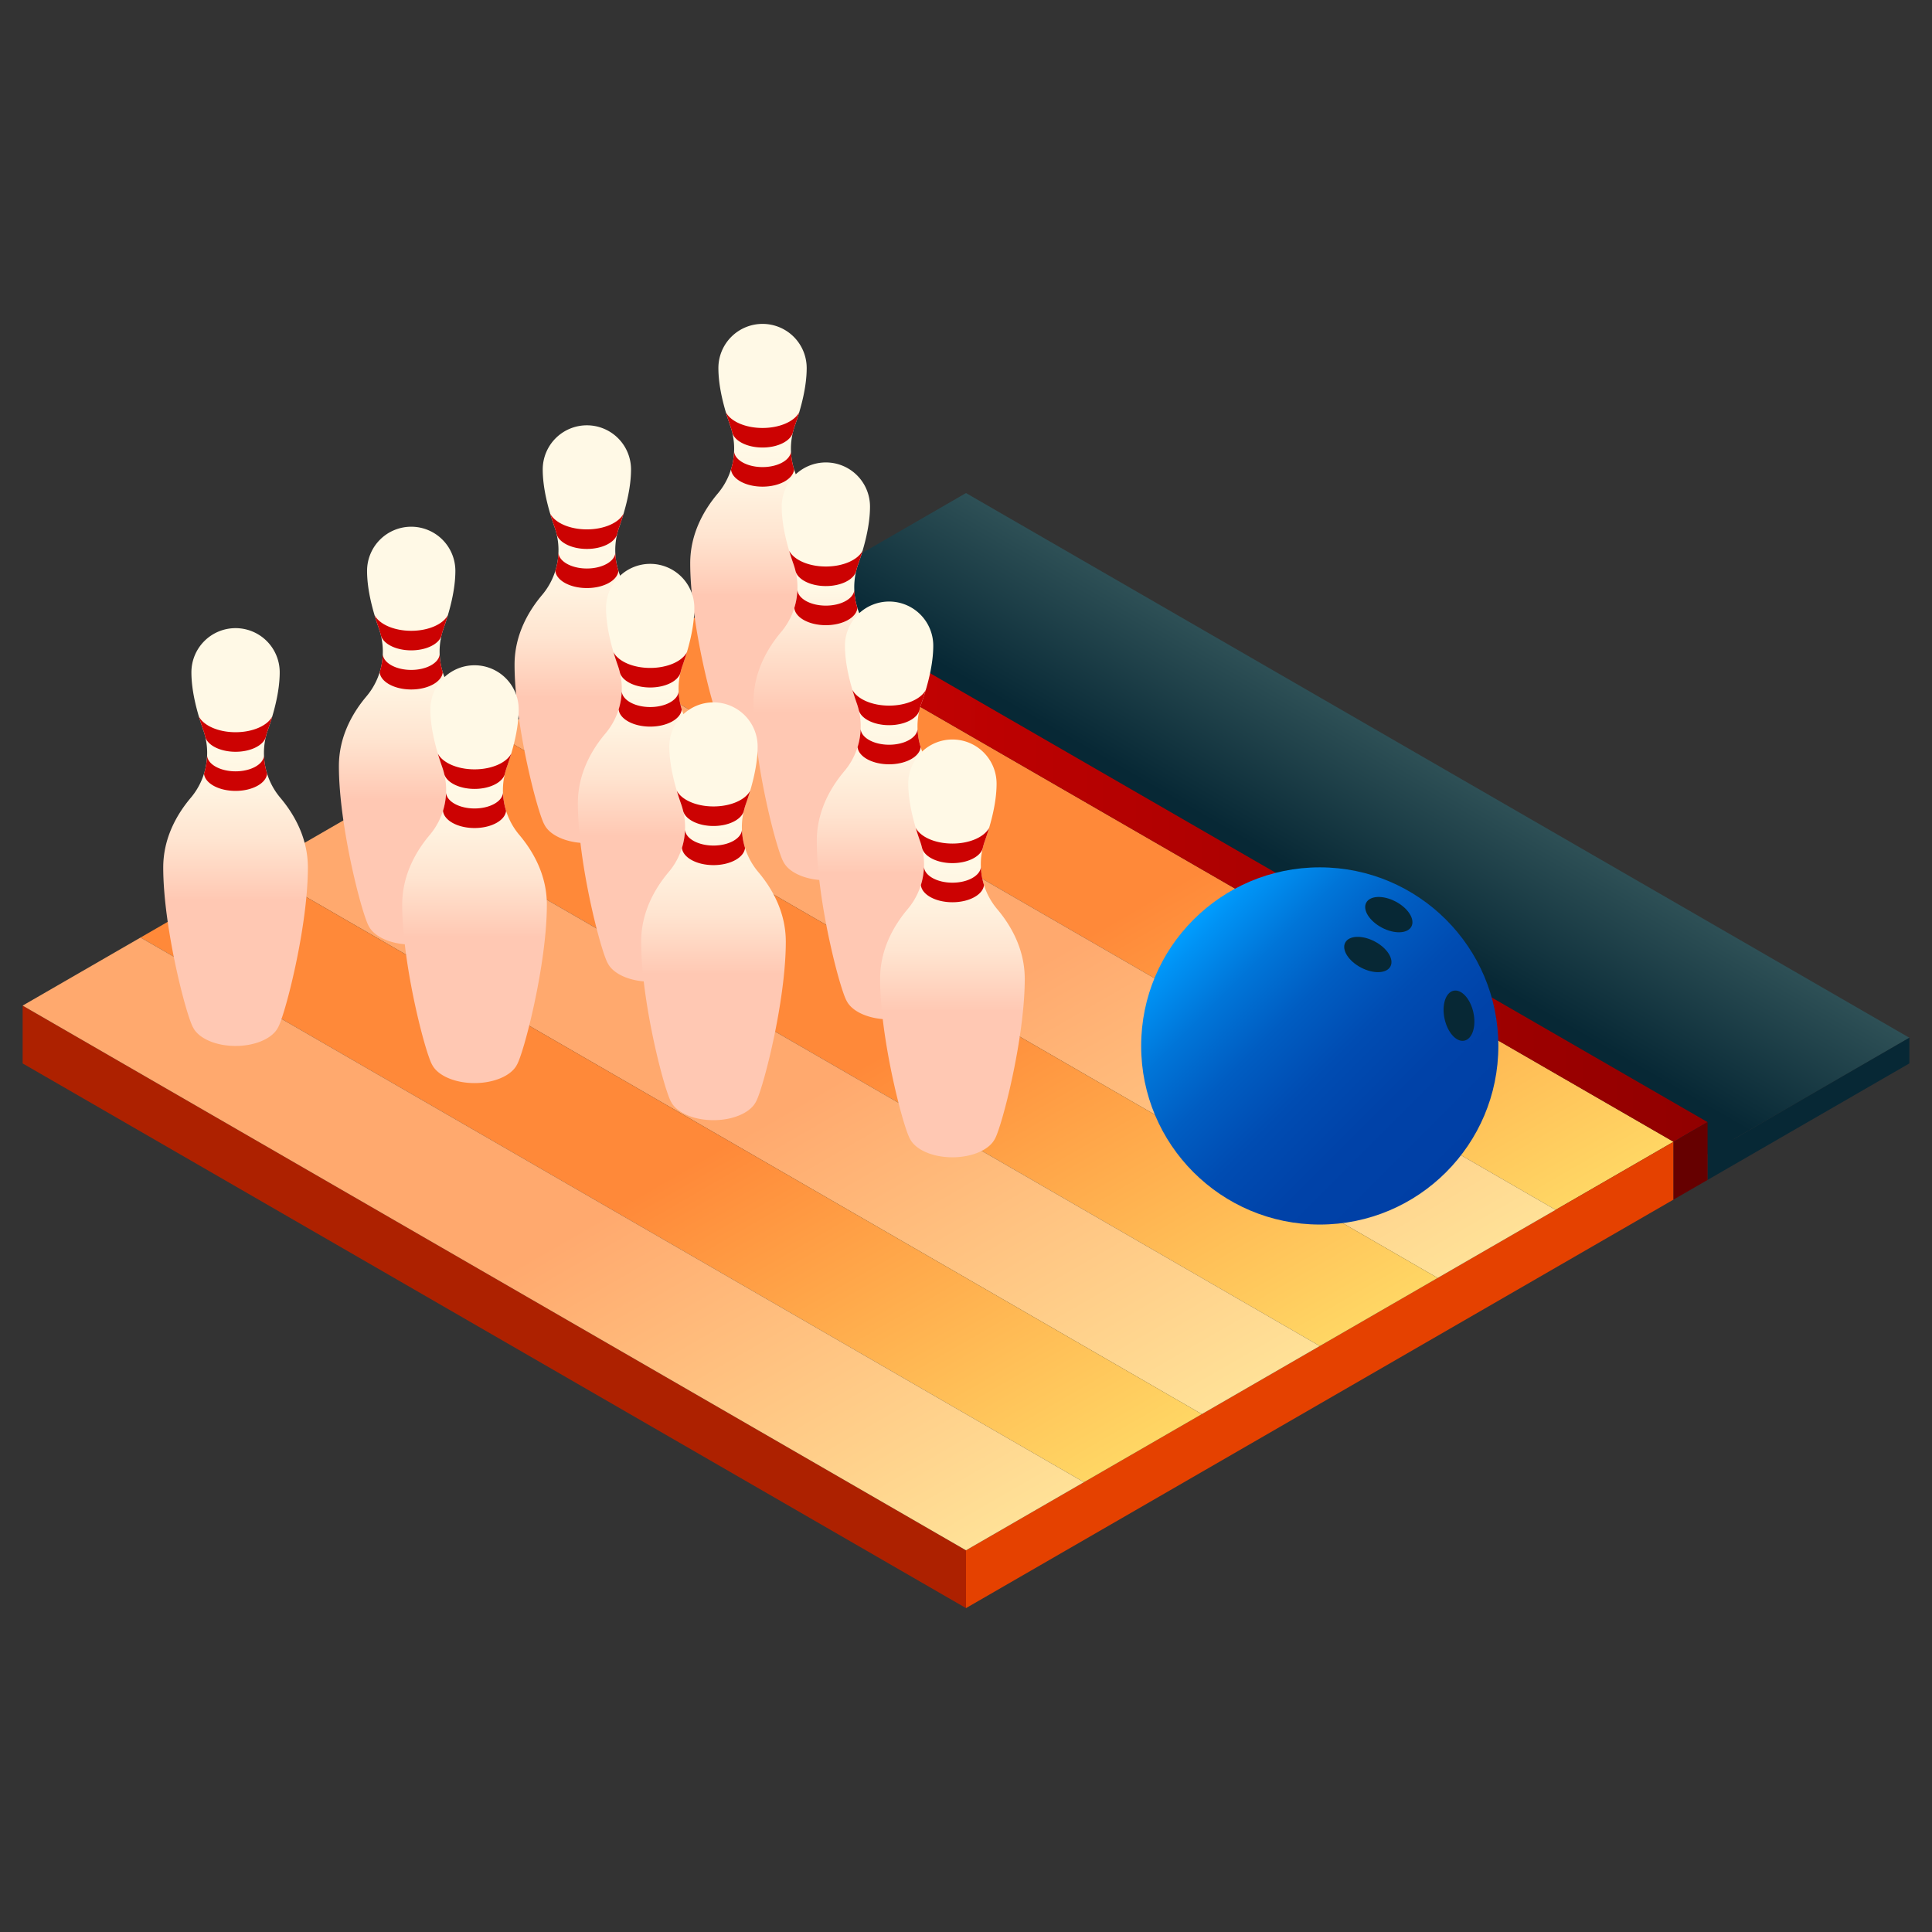 <?xml version="1.0" encoding="UTF-8"?> <svg xmlns="http://www.w3.org/2000/svg" xmlns:xlink="http://www.w3.org/1999/xlink" viewBox="0 0 512 512"><rect x="0" y="0" width="512" height="512" fill="#333333" stroke="none"/> <defs> <linearGradient gradientUnits="userSpaceOnUse" id="linear-gradient" x1="367.638" x2="340.902" y1="195.116" y2="241.425"> <stop offset="0" stop-color="#2e5056"></stop> <stop offset="0.8" stop-color="#072835"></stop> </linearGradient> <linearGradient gradientUnits="userSpaceOnUse" id="linear-gradient-2" x1="365.378" x2="240.372" y1="347.688" y2="131.171"> <stop offset="0" stop-color="#ffd664"></stop> <stop offset="0.5" stop-color="#ff8939"></stop> </linearGradient> <linearGradient gradientUnits="userSpaceOnUse" id="linear-gradient-3" x1="193.5" x2="452.522" y1="227.803" y2="227.803"> <stop offset="0" stop-color="#cc0202"></stop> <stop offset="1" stop-color="#910000"></stop> </linearGradient> <linearGradient gradientUnits="userSpaceOnUse" id="linear-gradient-4" x1="334.128" x2="209.122" y1="365.731" y2="149.215"> <stop offset="0" stop-color="#ffe197"></stop> <stop offset="0.5" stop-color="#ffa96e"></stop> </linearGradient> <linearGradient id="linear-gradient-5" x1="302.878" x2="177.872" xlink:href="#linear-gradient-2" y1="383.775" y2="167.258"></linearGradient> <linearGradient id="linear-gradient-6" x1="271.628" x2="146.622" xlink:href="#linear-gradient-4" y1="401.819" y2="185.302"></linearGradient> <linearGradient id="linear-gradient-7" x1="240.378" x2="115.372" xlink:href="#linear-gradient-2" y1="419.863" y2="203.346"></linearGradient> <linearGradient id="linear-gradient-8" x1="209.128" x2="84.122" xlink:href="#linear-gradient-4" y1="437.906" y2="221.39"></linearGradient> <linearGradient gradientUnits="userSpaceOnUse" id="linear-gradient-9" x1="316.273" x2="383.226" y1="243.711" y2="310.664"> <stop offset="0" stop-color="#009eff"></stop> <stop offset="0.048" stop-color="#0093f5"></stop> <stop offset="0.21" stop-color="#0075d8"></stop> <stop offset="0.379" stop-color="#005dc2"></stop> <stop offset="0.559" stop-color="#004cb2"></stop> <stop offset="0.755" stop-color="#0042a8"></stop> <stop offset="1" stop-color="#003fa5"></stop> </linearGradient> <linearGradient gradientUnits="userSpaceOnUse" id="linear-gradient-10" x1="202.081" x2="202.081" y1="85.835" y2="196.557"> <stop offset="0.3" stop-color="#fff9e6"></stop> <stop offset="0.39" stop-color="#fff3e0"></stop> <stop offset="0.509" stop-color="#ffe4d0"></stop> <stop offset="0.642" stop-color="#ffcab5"></stop> <stop offset="0.65" stop-color="#ffc8b3"></stop> </linearGradient> <linearGradient id="linear-gradient-11" x1="155.529" x2="155.529" xlink:href="#linear-gradient-10" y1="112.711" y2="223.434"></linearGradient> <linearGradient id="linear-gradient-12" x1="108.977" x2="108.977" xlink:href="#linear-gradient-10" y1="139.588" y2="250.311"></linearGradient> <linearGradient id="linear-gradient-13" x1="62.425" x2="62.425" xlink:href="#linear-gradient-10" y1="166.465" y2="277.187"></linearGradient> <linearGradient gradientUnits="userSpaceOnUse" id="linear-gradient-14" x1="218.861" x2="218.861" y1="122.551" y2="233.274"> <stop offset="0.3" stop-color="#fff9e6"></stop> <stop offset="0.6" stop-color="#ffc8b3"></stop> </linearGradient> <linearGradient id="linear-gradient-15" x1="172.309" x2="172.309" xlink:href="#linear-gradient-10" y1="149.428" y2="260.151"></linearGradient> <linearGradient id="linear-gradient-16" x1="125.757" x2="125.757" xlink:href="#linear-gradient-10" y1="176.305" y2="287.027"></linearGradient> <linearGradient id="linear-gradient-17" x1="235.624" x2="235.624" xlink:href="#linear-gradient-10" y1="159.415" y2="270.137"></linearGradient> <linearGradient id="linear-gradient-18" x1="189.081" x2="189.081" xlink:href="#linear-gradient-10" y1="186.134" y2="296.857"></linearGradient> <linearGradient id="linear-gradient-19" x1="252.404" x2="252.404" xlink:href="#linear-gradient-10" y1="195.974" y2="306.697"></linearGradient> </defs> <title></title> <g id="Bowling"> <polygon points="256 130.662 202.541 161.529 452.54 305.879 506 275.012 256 130.662" style="fill:url(#linear-gradient)"></polygon> <polygon points="193.5 158.233 162.25 176.276 412.25 320.626 443.5 302.582 193.5 158.233" style="fill:url(#linear-gradient-2)"></polygon> <polygon points="6 266.495 6 281.815 256 426.165 256 410.845 6 266.495" style="fill:#ad2100"></polygon> <path d="M459.897,301.632a4.917,4.917,0,0,1-7.376-4.258v15.32L506,281.815v-6.803Z" style="fill:#072835"></path> <polygon points="256 410.845 256 426.165 443.5 317.903 443.5 302.582 256 410.845" style="fill:#e54100"></polygon> <polygon points="202.522 153.023 193.5 158.233 443.5 302.582 452.522 297.373 202.522 153.023" style="fill:url(#linear-gradient-3)"></polygon> <polygon points="162.25 176.276 131 194.32 381 338.67 412.25 320.626 162.25 176.276" style="fill:url(#linear-gradient-4)"></polygon> <polygon points="131 194.32 99.75 212.364 349.75 356.714 381 338.67 131 194.32" style="fill:url(#linear-gradient-5)"></polygon> <polygon points="99.75 212.364 68.5 230.407 318.5 374.757 349.75 356.713 99.75 212.364" style="fill:url(#linear-gradient-6)"></polygon> <polygon points="68.5 230.407 37.25 248.451 287.25 392.801 318.5 374.757 68.5 230.407" style="fill:url(#linear-gradient-7)"></polygon> <polygon points="37.25 248.451 6 266.495 256 410.845 287.25 392.801 37.25 248.451" style="fill:url(#linear-gradient-8)"></polygon> <polygon points="452.522 312.694 452.522 297.373 443.5 302.582 443.5 317.903 452.522 312.694" style="fill:#600"></polygon> <circle cx="349.75" cy="277.187" r="47.33" style="fill:url(#linear-gradient-9)"></circle> <ellipse cx="362.492" cy="252.955" rx="3.909" ry="6.77" style="fill:#072835" transform="translate(-30.105 456.065) rotate(-62.263)"></ellipse> <ellipse cx="368.05" cy="242.385" rx="3.909" ry="6.77" style="fill:#072835" transform="translate(-17.779 455.334) rotate(-62.263)"></ellipse> <ellipse cx="386.646" cy="269.168" rx="3.909" ry="6.77" style="fill:#072835" transform="translate(-48.349 88.265) rotate(-12.263)"></ellipse> <path d="M202.081,85.835a11.7,11.7,0,0,1,11.7,11.7c0,4.984-1.46,10.534-3.118,15.227a18.41,18.41,0,0,0,3.264,18.005c3.709,4.393,7.319,10.677,7.319,18.5,0,16.088-6.205,39.662-7.964,42.489l.005-.005c-1.449,2.781-5.918,4.807-11.206,4.807s-9.757-2.026-11.206-4.807l.005.005c-1.759-2.828-7.964-26.402-7.964-42.489,0-7.823,3.61-14.107,7.319-18.5a18.41,18.41,0,0,0,3.264-18.005c-1.657-4.693-3.118-10.243-3.118-15.227A11.7,11.7,0,0,1,202.081,85.835Z" style="fill:url(#linear-gradient-10)"></path> <path d="M202.081,113.415c4.596,0,8.478-1.762,9.731-4.181-.36,1.213-.748,2.395-1.148,3.528a18.52,18.52,0,0,0-.563,1.917c-.64,2.224-3.987,3.919-8.02,3.919s-7.38-1.695-8.02-3.919a18.52,18.52,0,0,0-.563-1.917c-.4-1.133-.789-2.316-1.148-3.528C193.602,111.652,197.485,113.415,202.081,113.415Z" style="fill:#cc0202"></path> <path d="M202.081,123.782c4.04,0,7.338-1.832,7.54-4.135a18.442,18.442,0,0,0,.818,4.754c-.241,2.544-3.891,4.565-8.358,4.565s-8.117-2.02-8.358-4.565a18.442,18.442,0,0,0,.818-4.754C194.742,121.95,198.041,123.782,202.081,123.782Z" style="fill:#cc0202"></path> <path d="M155.529,112.711a11.7,11.7,0,0,1,11.7,11.7c0,4.984-1.46,10.534-3.118,15.227a18.41,18.41,0,0,0,3.264,18.005c3.709,4.392,7.319,10.677,7.319,18.5,0,16.088-6.205,39.662-7.964,42.49l.005-.006c-1.449,2.781-5.918,4.807-11.206,4.807s-9.757-2.026-11.206-4.807l.005.006c-1.759-2.828-7.964-26.402-7.964-42.49,0-7.823,3.61-14.107,7.319-18.5a18.41,18.41,0,0,0,3.264-18.005c-1.657-4.693-3.118-10.243-3.118-15.227A11.7,11.7,0,0,1,155.529,112.711Z" style="fill:url(#linear-gradient-11)"></path> <path d="M155.529,140.291c4.596,0,8.478-1.763,9.731-4.181-.36,1.213-.748,2.395-1.148,3.528a18.522,18.522,0,0,0-.563,1.917c-.64,2.224-3.987,3.919-8.02,3.919s-7.38-1.695-8.02-3.919a18.522,18.522,0,0,0-.563-1.917c-.4-1.133-.789-2.316-1.148-3.528C147.05,138.529,150.933,140.291,155.529,140.291Z" style="fill:#cc0202"></path> <path d="M155.529,150.659c4.04,0,7.338-1.832,7.54-4.135a18.442,18.442,0,0,0,.818,4.754c-.241,2.545-3.891,4.565-8.358,4.565s-8.117-2.02-8.358-4.565a18.442,18.442,0,0,0,.818-4.754C148.19,148.827,151.489,150.659,155.529,150.659Z" style="fill:#cc0202"></path> <path d="M108.977,139.588a11.7,11.7,0,0,1,11.7,11.7c0,4.984-1.46,10.534-3.118,15.227a18.409,18.409,0,0,0,3.264,18.005c3.709,4.393,7.319,10.677,7.319,18.5,0,16.088-6.205,39.662-7.964,42.489l.005-.005c-1.449,2.781-5.918,4.807-11.206,4.807s-9.757-2.026-11.206-4.807l.005.005c-1.759-2.828-7.964-26.402-7.964-42.489,0-7.823,3.61-14.107,7.319-18.5a18.409,18.409,0,0,0,3.264-18.005c-1.657-4.693-3.118-10.243-3.118-15.227A11.7,11.7,0,0,1,108.977,139.588Z" style="fill:url(#linear-gradient-12)"></path> <path d="M108.977,167.168c4.596,0,8.478-1.762,9.731-4.181-.36,1.213-.748,2.395-1.148,3.528a18.52,18.52,0,0,0-.563,1.917c-.64,2.224-3.987,3.919-8.02,3.919s-7.38-1.695-8.02-3.919a18.52,18.52,0,0,0-.563-1.917c-.4-1.133-.789-2.316-1.148-3.528C100.499,165.405,104.381,167.168,108.977,167.168Z" style="fill:#cc0202"></path> <path d="M108.977,177.535c4.04,0,7.338-1.832,7.54-4.135a18.438,18.438,0,0,0,.818,4.754c-.241,2.544-3.891,4.565-8.358,4.565s-8.117-2.02-8.358-4.565a18.442,18.442,0,0,0,.818-4.754C101.639,175.703,104.937,177.535,108.977,177.535Z" style="fill:#cc0202"></path> <path d="M62.425,166.465a11.7,11.7,0,0,1,11.7,11.7c0,4.984-1.46,10.534-3.118,15.227a18.41,18.41,0,0,0,3.264,18.005c3.709,4.392,7.319,10.677,7.319,18.5,0,16.088-6.205,39.662-7.964,42.49l.005-.006c-1.449,2.781-5.918,4.807-11.206,4.807s-9.757-2.026-11.206-4.807l.005.006c-1.759-2.828-7.964-26.402-7.964-42.49,0-7.823,3.61-14.107,7.319-18.5a18.41,18.41,0,0,0,3.264-18.005c-1.657-4.693-3.118-10.243-3.118-15.227A11.7,11.7,0,0,1,62.425,166.465Z" style="fill:url(#linear-gradient-13)"></path> <path d="M62.425,194.045c4.596,0,8.478-1.763,9.731-4.181-.36,1.213-.748,2.395-1.148,3.528a18.547,18.547,0,0,0-.563,1.917c-.64,2.224-3.987,3.919-8.02,3.919s-7.38-1.695-8.02-3.919a18.522,18.522,0,0,0-.563-1.917c-.4-1.133-.788-2.316-1.148-3.528C53.947,192.282,57.829,194.045,62.425,194.045Z" style="fill:#cc0202"></path> <path d="M62.425,204.412c4.04,0,7.338-1.832,7.54-4.135a18.433,18.433,0,0,0,.818,4.754c-.241,2.545-3.891,4.565-8.358,4.565s-8.117-2.02-8.358-4.565a18.442,18.442,0,0,0,.818-4.754C55.087,202.58,58.385,204.412,62.425,204.412Z" style="fill:#cc0202"></path> <path d="M218.861,122.551a11.7,11.7,0,0,1,11.7,11.7c0,4.984-1.46,10.534-3.118,15.227a18.41,18.41,0,0,0,3.264,18.005c3.709,4.393,7.319,10.677,7.319,18.5,0,16.088-6.205,39.662-7.964,42.49l.005-.005c-1.449,2.781-5.918,4.807-11.206,4.807s-9.757-2.026-11.206-4.807l.005.005c-1.759-2.828-7.964-26.402-7.964-42.49,0-7.823,3.61-14.107,7.319-18.5a18.41,18.41,0,0,0,3.264-18.005c-1.657-4.693-3.118-10.243-3.118-15.227A11.7,11.7,0,0,1,218.861,122.551Z" style="fill:url(#linear-gradient-14)"></path> <path d="M218.861,150.131c4.596,0,8.478-1.763,9.731-4.181-.36,1.213-.748,2.395-1.148,3.528a18.522,18.522,0,0,0-.563,1.917c-.64,2.224-3.987,3.919-8.02,3.919s-7.38-1.695-8.02-3.919a18.572,18.572,0,0,0-.563-1.917c-.4-1.133-.789-2.316-1.148-3.528C210.383,148.369,214.266,150.131,218.861,150.131Z" style="fill:#cc0202"></path> <path d="M218.861,160.498c4.04,0,7.338-1.832,7.54-4.135a18.442,18.442,0,0,0,.818,4.754c-.241,2.545-3.891,4.565-8.358,4.565s-8.117-2.02-8.358-4.565a18.437,18.437,0,0,0,.818-4.754C211.523,158.667,214.822,160.498,218.861,160.498Z" style="fill:#cc0202"></path> <path d="M172.309,149.428a11.7,11.7,0,0,1,11.7,11.7c0,4.984-1.46,10.534-3.118,15.227a18.41,18.41,0,0,0,3.264,18.005c3.709,4.392,7.319,10.677,7.319,18.5,0,16.088-6.205,39.662-7.964,42.49l.005-.006c-1.449,2.781-5.918,4.807-11.206,4.807s-9.757-2.026-11.206-4.807l.005.006c-1.759-2.828-7.964-26.402-7.964-42.49,0-7.823,3.61-14.107,7.319-18.5a18.41,18.41,0,0,0,3.264-18.005c-1.657-4.693-3.118-10.243-3.118-15.227A11.7,11.7,0,0,1,172.309,149.428Z" style="fill:url(#linear-gradient-15)"></path> <path d="M172.309,177.008c4.596,0,8.478-1.763,9.731-4.181-.36,1.213-.748,2.395-1.148,3.528a18.52,18.52,0,0,0-.563,1.917c-.64,2.224-3.987,3.919-8.02,3.919s-7.38-1.695-8.02-3.919a18.57,18.57,0,0,0-.563-1.917c-.4-1.133-.789-2.316-1.148-3.528C163.831,175.245,167.714,177.008,172.309,177.008Z" style="fill:#cc0202"></path> <path d="M172.309,187.375c4.04,0,7.338-1.832,7.54-4.135a18.442,18.442,0,0,0,.818,4.754c-.241,2.544-3.891,4.565-8.358,4.565s-8.117-2.02-8.358-4.565a18.442,18.442,0,0,0,.818-4.754C164.971,185.543,168.27,187.375,172.309,187.375Z" style="fill:#cc0202"></path> <path d="M125.757,176.305a11.7,11.7,0,0,1,11.7,11.7c0,4.984-1.46,10.534-3.118,15.227a18.41,18.41,0,0,0,3.264,18.005c3.709,4.393,7.319,10.677,7.319,18.5,0,16.088-6.205,39.662-7.964,42.489l.005-.005c-1.449,2.781-5.918,4.807-11.206,4.807s-9.757-2.026-11.206-4.807l.005.005c-1.759-2.828-7.964-26.402-7.964-42.489,0-7.823,3.61-14.107,7.319-18.5a18.41,18.41,0,0,0,3.264-18.005c-1.657-4.693-3.118-10.243-3.118-15.227A11.7,11.7,0,0,1,125.757,176.305Z" style="fill:url(#linear-gradient-16)"></path> <path d="M125.757,203.885c4.596,0,8.478-1.762,9.731-4.181-.36,1.213-.748,2.395-1.148,3.528a18.579,18.579,0,0,0-.563,1.917c-.64,2.224-3.987,3.919-8.02,3.919s-7.38-1.695-8.02-3.919a18.529,18.529,0,0,0-.563-1.917c-.4-1.133-.788-2.316-1.148-3.528C117.279,202.122,121.162,203.885,125.757,203.885Z" style="fill:#cc0202"></path> <path d="M125.757,214.252c4.04,0,7.338-1.832,7.54-4.135a18.439,18.439,0,0,0,.818,4.754c-.241,2.544-3.891,4.565-8.358,4.565s-8.117-2.02-8.358-4.565a18.443,18.443,0,0,0,.818-4.754C118.419,212.42,121.718,214.252,125.757,214.252Z" style="fill:#cc0202"></path> <path d="M235.624,159.415a11.7,11.7,0,0,1,11.7,11.7c0,4.984-1.46,10.534-3.118,15.227A18.41,18.41,0,0,0,247.47,204.347c3.709,4.393,7.319,10.677,7.319,18.5,0,16.088-6.205,39.662-7.964,42.49l.005-.005c-1.449,2.781-5.918,4.807-11.206,4.807s-9.757-2.026-11.206-4.807l.005.005c-1.759-2.828-7.964-26.402-7.964-42.49,0-7.823,3.61-14.107,7.319-18.5a18.41,18.41,0,0,0,3.264-18.005c-1.657-4.693-3.118-10.243-3.118-15.227A11.7,11.7,0,0,1,235.624,159.415Z" style="fill:url(#linear-gradient-17)"></path> <path d="M235.624,186.995c4.596,0,8.478-1.763,9.731-4.181-.36,1.213-.748,2.395-1.148,3.528a18.547,18.547,0,0,0-.563,1.917c-.64,2.224-3.987,3.919-8.02,3.919s-7.38-1.695-8.02-3.919a18.522,18.522,0,0,0-.563-1.917c-.4-1.133-.788-2.316-1.148-3.528C227.145,185.232,231.028,186.995,235.624,186.995Z" style="fill:#cc0202"></path> <path d="M235.624,197.362c4.04,0,7.338-1.832,7.54-4.135a18.433,18.433,0,0,0,.818,4.754c-.241,2.545-3.891,4.565-8.358,4.565s-8.117-2.02-8.358-4.565a18.442,18.442,0,0,0,.818-4.754C228.286,195.53,231.584,197.362,235.624,197.362Z" style="fill:#cc0202"></path> <path d="M189.081,186.134a11.7,11.7,0,0,1,11.7,11.7c0,4.984-1.46,10.534-3.118,15.227a18.41,18.41,0,0,0,3.264,18.005c3.709,4.393,7.319,10.677,7.319,18.5,0,16.088-6.205,39.662-7.964,42.489l.005-.005c-1.449,2.781-5.918,4.807-11.206,4.807s-9.757-2.026-11.206-4.807l.005.005c-1.759-2.828-7.964-26.402-7.964-42.489,0-7.823,3.61-14.107,7.319-18.5a18.41,18.41,0,0,0,3.264-18.005c-1.657-4.693-3.118-10.243-3.118-15.227A11.7,11.7,0,0,1,189.081,186.134Z" style="fill:url(#linear-gradient-18)"></path> <path d="M189.081,213.714c4.596,0,8.478-1.762,9.731-4.181-.36,1.213-.748,2.395-1.148,3.528a18.529,18.529,0,0,0-.563,1.917c-.64,2.224-3.987,3.919-8.02,3.919s-7.38-1.695-8.02-3.919a18.579,18.579,0,0,0-.563-1.917c-.4-1.133-.789-2.316-1.148-3.528C180.602,211.952,184.485,213.714,189.081,213.714Z" style="fill:#cc0202"></path> <path d="M189.081,224.081c4.04,0,7.338-1.832,7.54-4.135a18.443,18.443,0,0,0,.818,4.754c-.241,2.544-3.891,4.565-8.358,4.565s-8.117-2.02-8.358-4.565a18.439,18.439,0,0,0,.818-4.754C181.743,222.25,185.041,224.081,189.081,224.081Z" style="fill:#cc0202"></path> <path d="M252.404,195.974a11.7,11.7,0,0,1,11.7,11.7c0,4.984-1.46,10.534-3.118,15.227a18.41,18.41,0,0,0,3.264,18.005c3.709,4.392,7.319,10.677,7.319,18.5,0,16.088-6.205,39.662-7.964,42.49l.005-.006c-1.449,2.781-5.918,4.807-11.206,4.807s-9.757-2.026-11.206-4.807l.005.006c-1.759-2.828-7.964-26.402-7.964-42.49,0-7.823,3.61-14.107,7.319-18.5a18.41,18.41,0,0,0,3.264-18.005c-1.657-4.693-3.118-10.243-3.118-15.227A11.7,11.7,0,0,1,252.404,195.974Z" style="fill:url(#linear-gradient-19)"></path> <path d="M252.404,223.554c4.596,0,8.478-1.763,9.731-4.181-.36,1.213-.748,2.395-1.148,3.528a18.52,18.52,0,0,0-.563,1.917c-.64,2.224-3.987,3.919-8.02,3.919s-7.38-1.695-8.02-3.919a18.545,18.545,0,0,0-.563-1.917c-.4-1.133-.789-2.316-1.148-3.528C243.926,221.792,247.809,223.554,252.404,223.554Z" style="fill:#cc0202"></path> <path d="M252.404,233.921c4.04,0,7.338-1.832,7.54-4.135a18.442,18.442,0,0,0,.818,4.754c-.241,2.544-3.891,4.565-8.358,4.565s-8.117-2.02-8.358-4.565a18.438,18.438,0,0,0,.818-4.754C245.066,232.09,248.365,233.921,252.404,233.921Z" style="fill:#cc0202"></path> </g> </svg> 